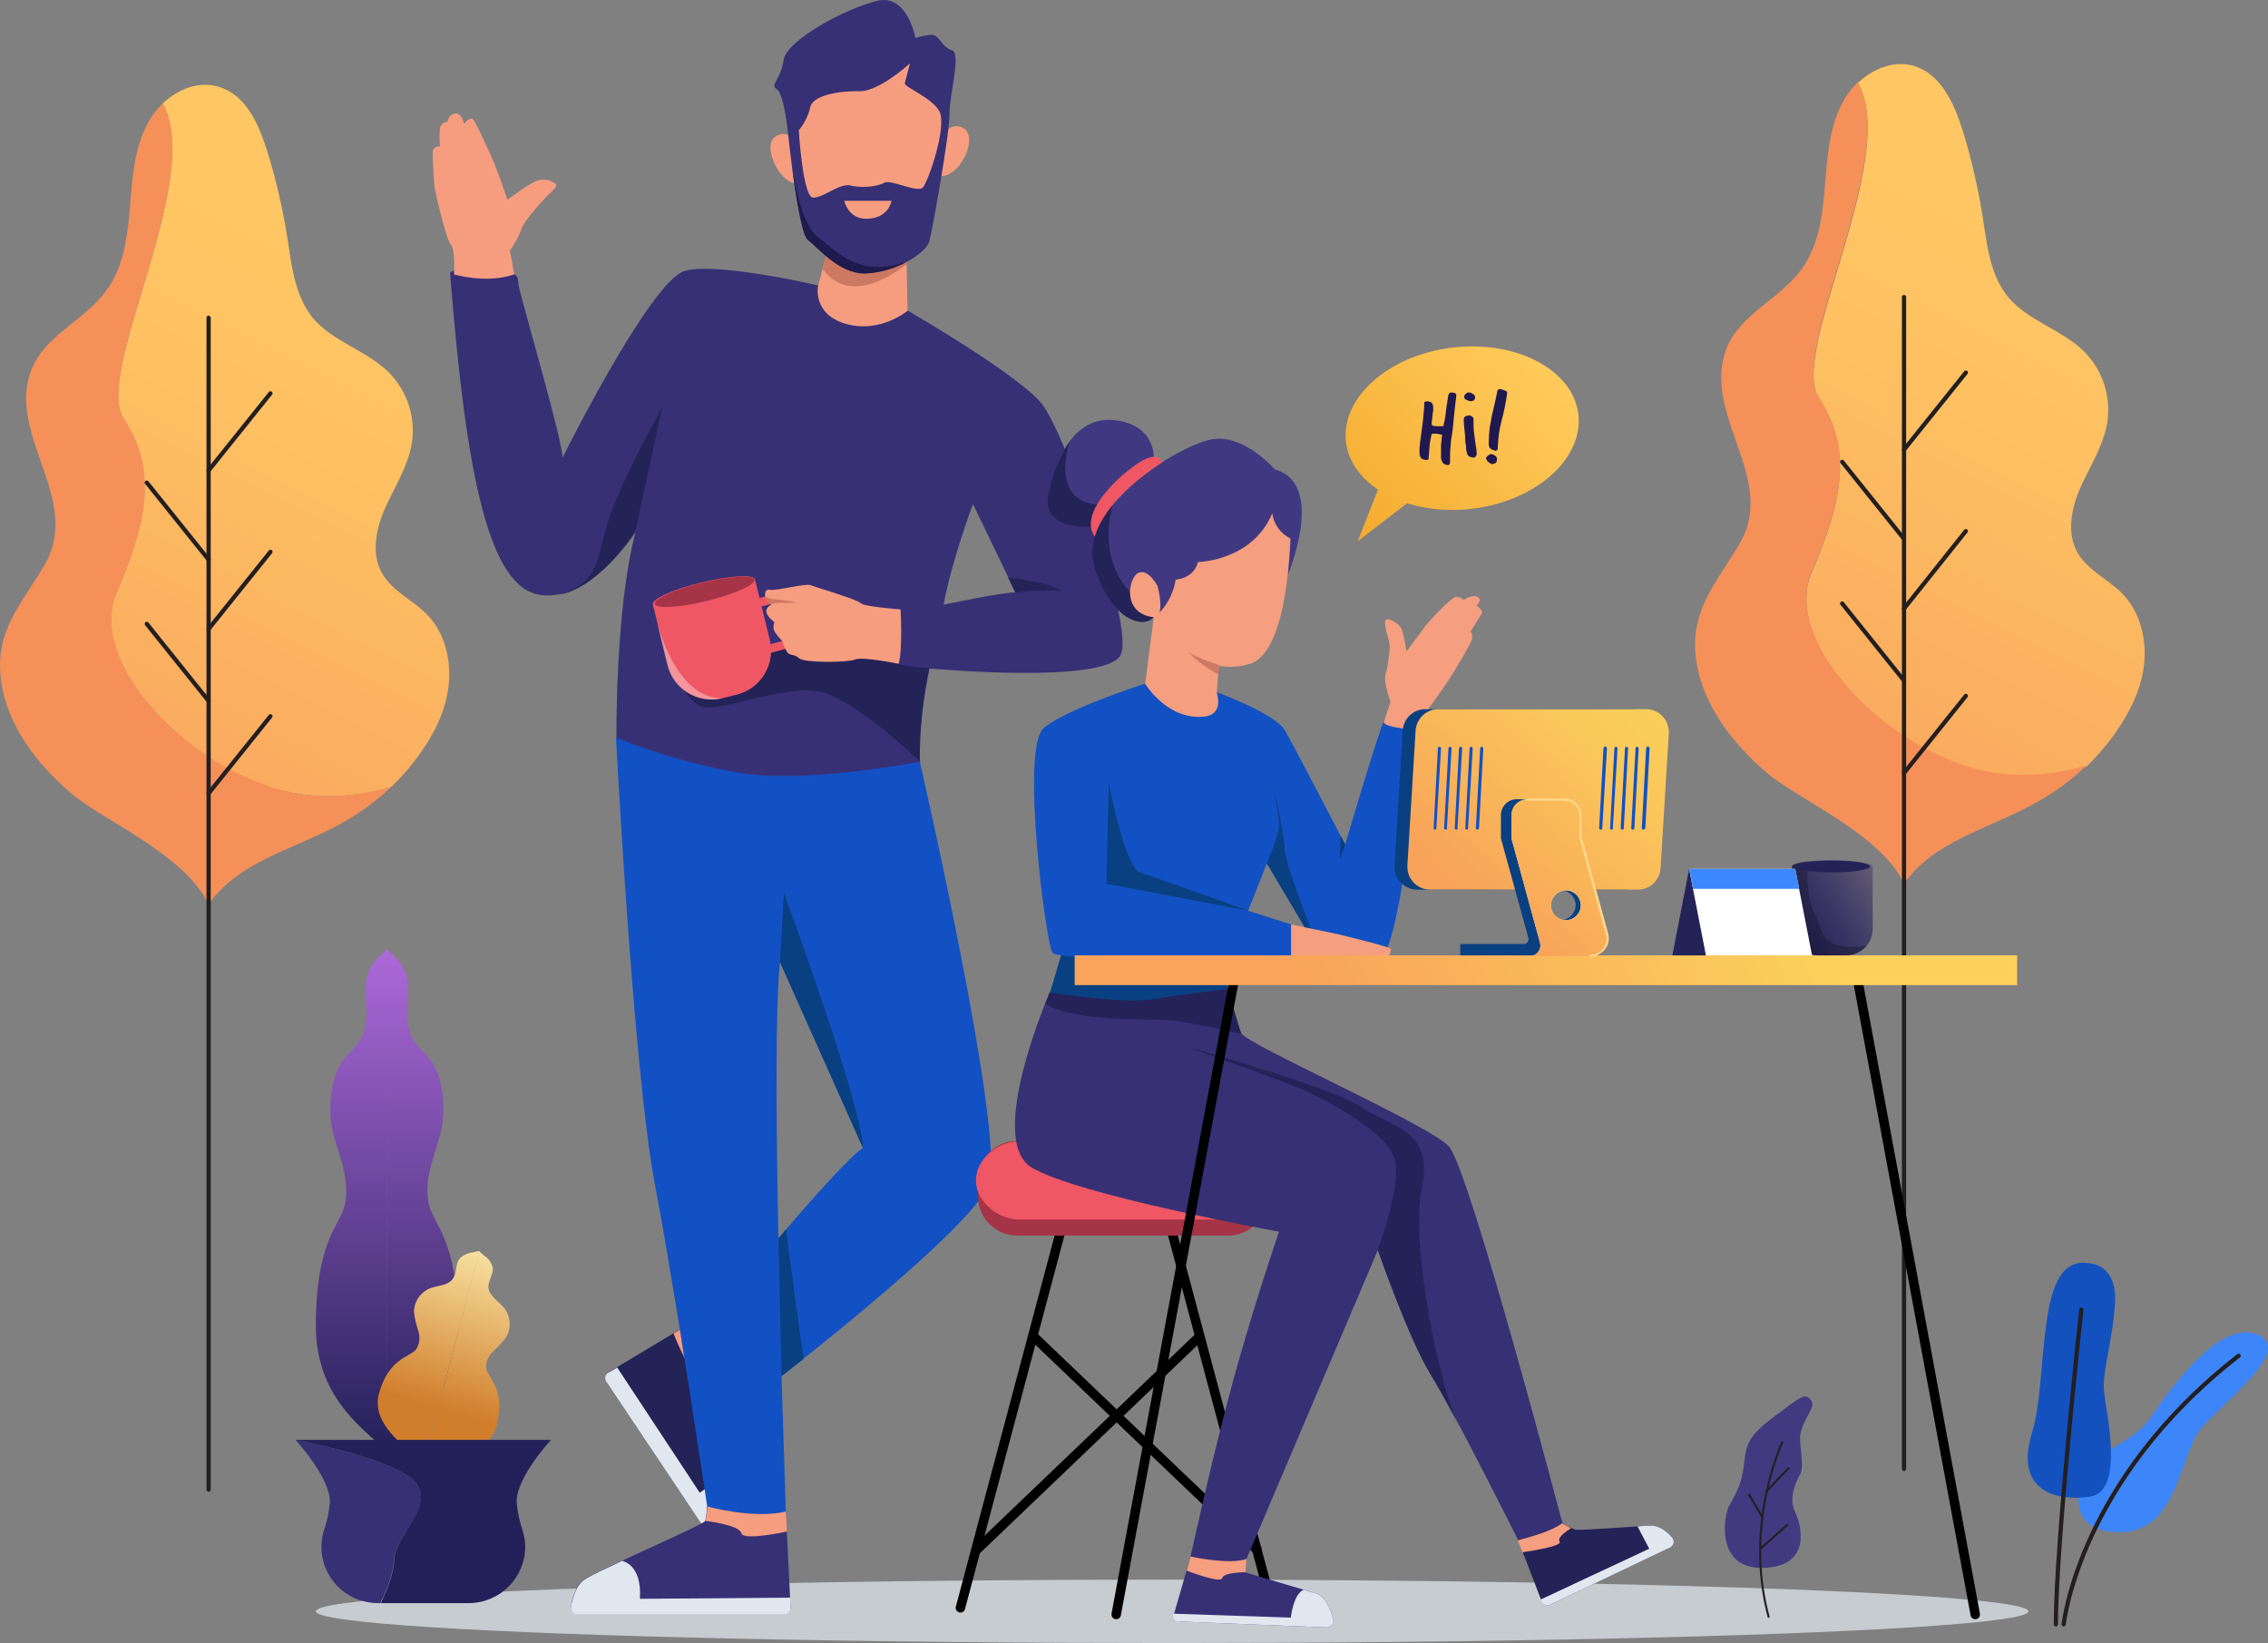 <?xml version="1.0" encoding="utf-8"?>
<!-- Generator: Adobe Illustrator 23.0.3, SVG Export Plug-In . SVG Version: 6.00 Build 0)  -->
<svg version="1.1" id="Layer_1" xmlns="http://www.w3.org/2000/svg" xmlns:xlink="http://www.w3.org/1999/xlink" x="0px" y="0px"
	 viewBox="0 0 579.5 419.8" style="enable-background:new 0 0 579.5 419.8;" xml:space="preserve">
<rect x="0" y="0" width="579.5" height="419.8" fill="#808080" stroke="none"/>
<style type="text/css">
	.st0{fill:#C7CCD1;}
	.st1{fill:url(#SVGID_1_);}
	.st2{fill:#F59059;}
	.st3{fill:none;stroke:#231F20;stroke-width:1.08;stroke-linecap:round;stroke-miterlimit:10;}
	.st4{fill:url(#SVGID_2_);}
	.st5{fill:#242358;}
	.st6{fill:#F69D80;}
	.st7{fill:#E1E7EF;}
	.st8{fill:#373075;}
	.st9{fill:#1251C3;}
	.st10{fill:#094082;}
	.st11{fill:#EE5763;}
	.st12{fill:#A53447;}
	.st13{opacity:0.36;fill:#FFFFFF;enable-background:new    ;}
	.st14{fill:#CD7860;}
	.st15{fill:#1F1A4D;}
	.st16{fill:none;stroke:#000000;stroke-width:2.42;stroke-miterlimit:10;}
	.st17{fill:none;stroke:#000000;stroke-width:2.42;stroke-linecap:round;stroke-miterlimit:10;}
	.st18{fill:#F69E80;}
	.st19{fill:#242259;}
	.st20{fill:#403981;}
	.st21{fill:#CE7961;}
	.st22{fill:url(#SVGID_3_);}
	.st23{fill:url(#SVGID_4_);}
	.st24{fill:#E3E3E3;}
	.st25{fill:url(#SVGID_5_);}
	.st26{fill:#FFD788;}
	.st27{fill:url(#SVGID_6_);}
	.st28{opacity:0.24;enable-background:new    ;}
	.st29{fill:#FFFFFF;}
	.st30{fill:#3C88FD;}
	.st31{fill:url(#SVGID_7_);}
	.st32{fill:#201851;}
	.st33{fill:url(#SVGID_8_);}
	.st34{fill:url(#SVGID_9_);}
	.st35{fill:url(#SVGID_10_);}
	.st36{fill:url(#SVGID_11_);}
	.st37{fill:#232059;}
	.st38{fill:#3D86FA;}
	.st39{fill:#1351BE;}
	.st40{fill:#423981;}
	.st41{fill:none;stroke:#231F20;stroke-width:0.52;stroke-linecap:round;stroke-miterlimit:10;}
</style>
<g>
	<g>
		<g id="Layer_1-2">
			<ellipse class="st0" cx="299.5" cy="411.7" rx="218.8" ry="8.1"/>
			<g id="TREES">
				<g id="TREE">
					<g id="tree-2">
						
							<linearGradient id="SVGID_1_" gradientUnits="userSpaceOnUse" x1="428.054" y1="323.752" x2="344.324" y2="158.941" gradientTransform="matrix(-1 0 0 1 441.695 -94)">
							<stop  offset="0" style="stop-color:#F69A5E"/>
							<stop  offset="0.29" style="stop-color:#FAAC60"/>
							<stop  offset="0.71" style="stop-color:#FEC062"/>
							<stop  offset="1" style="stop-color:#FFC763"/>
						</linearGradient>
						<path class="st1" d="M80.3,203.3c-27.4-1.7-58.9-32.6-50.6-51.7s10.2-31.8,1.8-44.7c-7.6-11.7,20.9-61.4,10-80.4
							c4-3.8,9.6-6,14.8-4.2c6.6,2.2,9.8,9.4,11.9,16.1c2.3,7.3,4,14.7,5.2,22.2c1.1,7.2,1.9,14.9,6.5,20.6
							c5.1,6.1,13.7,8.3,19.4,13.9c4.8,4.8,7,11.6,5.9,18.3c-1,5.8-4.3,10.9-6.7,16.2s-3.8,11.9-0.8,17c2.6,4.5,7.8,6.7,11.4,10.4
							c4.6,4.7,6.3,11.8,5.5,18.4s-3.9,12.6-7.9,18c-2.1,2.8-4.3,5.4-6.8,7.7C93.5,203,86.9,203.8,80.3,203.3z"/>
						<path class="st2" d="M53.3,231.1c-5.8-12.6-26.8-21.4-35-28.3c-8.6-7.3-16.4-17.2-18-28.7c-1.8-12.9,5.2-19.7,11.1-29.8
							c9.8-16.7-10-33.2-3.3-50c3.5-8.7,13.6-12.5,19.1-20.1c4.4-6,5.4-13.8,6-21.3s1.1-15.2,4.7-21.7c1-1.8,2.3-3.4,3.7-4.8
							c10.8,19-17.7,68.7-10,80.4c8.4,12.9,6.5,25.6-1.8,44.7s23.2,50,50.6,51.8c6.6,0.4,13.3-0.4,19.6-2.3c-3.9,3.8-8.4,7-13.2,9.6
							C75.2,217,60.8,220.1,53.3,231.1z"/>
					</g>
					<line class="st3" x1="53.3" y1="81.2" x2="53.3" y2="380.6"/>
					<line class="st3" x1="53.3" y1="120.2" x2="69.1" y2="100.5"/>
					<line class="st3" x1="53.3" y1="160.7" x2="69.1" y2="141"/>
					<line class="st3" x1="53.3" y1="143" x2="37.5" y2="123.3"/>
					<line class="st3" x1="53.3" y1="179.1" x2="37.5" y2="159.4"/>
					<line class="st3" x1="53.3" y1="202.7" x2="69.1" y2="183"/>
				</g>
				<g id="TREE-3">
					<g id="tree-4">
						
							<linearGradient id="SVGID_2_" gradientUnits="userSpaceOnUse" x1="-5.109" y1="318.483" x2="-88.84" y2="153.673" gradientTransform="matrix(-1 0 0 1 441.695 -94)">
							<stop  offset="0" style="stop-color:#F69A5E"/>
							<stop  offset="0.29" style="stop-color:#FAAC60"/>
							<stop  offset="0.71" style="stop-color:#FEC062"/>
							<stop  offset="1" style="stop-color:#FFC763"/>
						</linearGradient>
						<path class="st4" d="M513.5,198.1c-27.3-1.8-58.9-32.6-50.6-51.8s10.2-31.8,1.8-44.7c-7.6-11.7,20.9-61.4,10-80.4
							c4-3.8,9.6-6,14.8-4.2c6.5,2.2,9.8,9.5,11.9,16.1c2.3,7.3,4,14.8,5.2,22.3c1.1,7.2,1.9,14.9,6.5,20.5
							c5.1,6.1,13.7,8.3,19.4,13.9c4.8,4.8,7,11.6,5.9,18.3c-1,5.8-4.3,10.9-6.7,16.2s-3.8,11.9-0.8,17c2.6,4.5,7.8,6.7,11.4,10.4
							c4.6,4.7,6.3,11.8,5.5,18.4s-4,12.6-7.9,18c-2.1,2.8-4.3,5.4-6.8,7.8C526.7,197.8,520.1,198.5,513.5,198.1z"/>
						<path class="st2" d="M486.5,225.8c-5.8-12.6-26.8-21.4-35-28.3c-8.6-7.3-16.4-17.2-18.1-28.7c-1.8-12.9,5.2-19.8,11.1-29.9
							c9.8-16.7-10-33.1-3.3-50c3.5-8.7,13.6-12.5,19.1-20.1c4.4-6,5.4-13.8,6-21.3s1.1-15.2,4.7-21.7c1-1.8,2.3-3.4,3.7-4.8
							c10.8,19-17.7,68.7-10,80.4c8.4,12.9,6.5,25.6-1.8,44.7s23.2,50,50.6,51.8c6.6,0.4,13.2-0.4,19.6-2.3c-3.9,3.8-8.3,7-13.1,9.6
							C508.4,211.7,494,214.9,486.5,225.8z"/>
					</g>
					<line class="st3" x1="486.5" y1="75.9" x2="486.5" y2="375.3"/>
					<line class="st3" x1="486.5" y1="114.9" x2="502.3" y2="95.2"/>
					<line class="st3" x1="486.5" y1="155.5" x2="502.3" y2="135.7"/>
					<line class="st3" x1="486.5" y1="137.7" x2="470.7" y2="118"/>
					<line class="st3" x1="486.5" y1="173.9" x2="470.7" y2="154.2"/>
					<line class="st3" x1="486.5" y1="197.5" x2="502.3" y2="177.8"/>
				</g>
			</g>
			<g id="MAN">
				<g id="SHOES">
					<path class="st5" d="M176.5,338l-21,12.6c-0.8,0.5-1,1.5-0.6,2.3v0.1l29.3,43.8c0.5,0.8,1.6,1,2.4,0.5c0.1,0,0.1-0.1,0.2-0.2
						c1.6-1.5,4-4.2,3.9-7.3c-0.2-4.6-5.3-32.6-4.8-33.4c0.9-0.9,1.8-1.7,2.9-2.4L176.5,338z"/>
					<path class="st6" d="M178.2,350.6c-2,0.8-6.1-9.9-6.1-9.9l4.4-2.6l12.2,16c-1,0.7-2,1.5-2.9,2.4
						C185.9,356.5,180.3,349.8,178.2,350.6z"/>
					<path class="st7" d="M186.8,397.1c-0.7,0.6-1.8,0.6-2.4-0.1c-0.1-0.1-0.1-0.1-0.2-0.2L154.9,353c-0.5-0.8-0.3-1.8,0.5-2.3
						c0,0,0,0,0.1,0l2.2-1.3l21.1,32c7-5.4,10.5-1.6,10.5-1.6c0.7,4.7,1.3,8.6,1.4,10.1C190.8,392.9,188.4,395.6,186.8,397.1z"/>
					<path class="st8" d="M200.8,386.2l1.2,24.5c0,0.9-0.7,1.7-1.6,1.7h-0.1h-52.7c-0.9,0-1.7-0.7-1.7-1.7c0-0.1,0-0.2,0-0.3
						c0.3-2.2,1.3-5.7,3.9-7.2c4-2.4,30.1-13.7,30.4-14.6c0.3-1.2,0.4-2.5,0.4-3.7L200.8,386.2z"/>
					<path class="st6" d="M189.4,391.7c0.4,2.1,11.7-0.4,11.7-0.4l-0.3-5.1l-20.1-1.3c0,1.3-0.2,2.5-0.4,3.7
						C180.3,388.6,188.9,389.6,189.4,391.7z"/>
					<path class="st7" d="M145.9,410.5c-0.2,0.9,0.5,1.8,1.4,2c0.1,0,0.2,0,0.3,0h52.7c0.9,0,1.7-0.7,1.7-1.7v-0.1l-0.1-2.5
						l-38.4,0.3c0.6-8.9-4.5-9.6-4.5-9.7c-4.3,2-7.9,3.7-9.2,4.5C147.2,404.8,146.3,408.3,145.9,410.5z"/>
				</g>
				<g id="PANTS">
					<path class="st9" d="M235,194.5c0,0-21.7-1.6-29.3-1.6l-48.3-4.4c0,0,4.4,84.9,9.9,113.9s13.4,82.5,13.4,82.5
						s11.8,3.3,20.1,1.3c0,0-0.5-14.6-1.1-34.6c17.3-13.6,49.9-40.1,53-49.2C257,290,235,194.5,235,194.5z M198.9,316.4
						c-0.6-29.6-0.8-59.7,0.4-70.6l21.2,47.5C217.2,295.4,207.4,306.4,198.9,316.4z"/>
					<path class="st10" d="M199.3,245.8l1-17.7c0,0,20,54.3,20.2,65.2L199.3,245.8z"/>
					<polygon class="st10" points="198.9,316.4 199.7,351.6 205.3,347.2 200.8,314.2 					"/>
				</g>
				<g id="BODY">
					<g id="BODY-2">
						<path class="st8" d="M266.3,103.3c-5.9-7.5-34.3-23.9-34.3-23.9c-15.2-5.6-48.2-12.7-57-10.2S143.7,117,143.7,117
							c0.3-3.8-10.9-41.7-11.2-44.2s0.6-3.3-8.7-3.8s-8.8,0.8-8.8,0.8c4.1,52.1,10,80.3,23,82.2s24.4-16.1,24.4-16.1
							c-5.2,19.4-4.9,52.6-4.9,52.6c10.2,4.1,20.8,7.1,31.6,9c17.1,2.8,46-2.9,46-2.9c-1-7.8,2.4-23.8,2.4-23.8s45.5,4.2,48.9-3.6
							S272.1,110.8,266.3,103.3z M241.1,154.5c2.1-11.4,7.5-25.7,7.5-25.7l10.9,22.6C257.1,151.1,241.1,154.5,241.1,154.5z"/>
						<path class="st5" d="M259.4,151.4l-1.8-3.8c0,0,9.1,0.8,13.9,3.4C267.5,150.7,263.4,150.9,259.4,151.4z"/>
						<path class="st5" d="M162.3,135.9l6.9-31.8c0,0-10.6,18.8-13.7,28.7s-2.3,16.4-12.8,19.1C142.7,151.9,151.2,151.9,162.3,135.9
							z"/>
						<path class="st5" d="M237.4,170.7c0,0-7.6-0.5-7.8-1.2c-0.2-1.4-0.3-2.8-0.3-4.2c-2.2-1.1-4.5-1.8-6.9-2.2
							c-7.8-1-27.8,2.7-31.9,3.8s-16.5,6.6-16.5,6.6s1.1,5.6,5.4,7.1s21.5-5.9,30.4-3.8s25.2,17.7,25.2,17.7
							C235,186.5,235.8,178.6,237.4,170.7z"/>
					</g>
					<path class="st11" d="M192.7,168.1c-0.3,0-0.5-0.1-0.7-0.2c-0.3-0.2-0.5-0.5-0.5-0.9l-0.5-12.6c0-0.6,0.4-1,0.9-1.1l9.8-2.4
						c0.3-0.1,0.6,0,0.9,0.1c0.3,0.2,0.5,0.4,0.5,0.7l2.8,11.6c0.1,0.6-0.2,1.2-0.8,1.3l-12.2,3.3
						C193,168.1,192.9,168.1,192.7,168.1z M193.5,155.2l0.4,10.2l9.6-2.6l-2.3-9.5L193.5,155.2z"/>
					<path class="st6" d="M230.1,155.7c0,0,0.6,10.4-0.5,13.9c0,0-9.3-1.9-11.1-1.1s-13,0.9-14.3-0.3s-2.5-0.6-3.1-1.6
						c-0.5-0.9-0.9-1.8-1.2-2.8c0,0-2-2-2.2-3c-0.1-0.6-0.1-1.2,0.2-1.8c0,0-2-1.5-2.1-2.7s1.4-1.9,1.4-1.9c-0.8-0.3-1.3-1-1.6-1.7
						c-0.3-1.2-0.1-2.3,1.3-2s9-1.7,10.2-1.2s12.1,3.7,12.8,4.6S230.1,155.7,230.1,155.7z"/>
					<path class="st11" d="M196.7,163.5l-3.8-15.5l0,0c-0.4-1.3-6.5-0.9-13.6,0.8s-12.7,4.2-12.5,5.6l0,0l3.8,15.5
						c1.5,6.2,7.8,10,14,8.5l3.6-0.9C194.4,176,198.2,169.7,196.7,163.5L196.7,163.5z"/>
					
						<ellipse transform="matrix(0.972 -0.237 0.237 0.972 -30.672 46.875)" class="st12" cx="179.9" cy="151.2" rx="13.1" ry="2.4"/>
					<path class="st13" d="M168,159.5l2.5,10.4c1.5,6.2,7.8,10,14,8.5C175,178.4,170.1,166.5,168,159.5z"/>
					<path class="st14" d="M197.1,154.3c0.9-0.2,1.7-0.3,2.6-0.3c1,0.1,4.2,0,4.2,0c-2-0.4-4-0.7-6-0.9c-0.9,0-1.8-0.3-2.5-0.8
						C195.6,153.2,196.2,154,197.1,154.3z"/>
					<path class="st6" d="M131.4,70.1l-1.1-6.1c1.2-1.7,2.2-3.5,2.9-5.4c0.6-2.4,7.1-9.1,7.7-9.6s1.6-1.6,1.1-2
						c-1.4-1.1-3.3-1.4-4.9-0.8c-2.4,1-7.3,4.8-7.4,4.8s-2.6-7.4-3.3-9s-5-11.6-5.8-11.7c-0.9,0.1-1.6,0.6-2,1.4c0,0-0.6-3-2.4-2.7
						c-1,0.2-1.8,1.1-1.8,2.1c-1,0-1.8,0.7-2,1.7c-0.1,1.5-0.1,3.1,0,4.6c-0.9-0.1-1.7,0.5-1.8,1.3c0,0.1,0,0.2,0,0.3
						c-0.1,1.8,0.3,7.6,0.4,8.6s3,13.7,4.2,14.9s0.8,7.6,0.8,7.6S124.2,72.6,131.4,70.1z"/>
				</g>
				<g id="HEAD">
					<path class="st6" d="M240.4,23.2c0,0,2.4,30.2-7.3,36.3s-26.6,0-29-13.3s-2.4-25.4,0-27.8S239.2,7.5,240.4,23.2z"/>
					<path class="st6" d="M240.4,35.3c0,0,2.4-4.8,6-2.4s-1.3,13.1-6.7,12S240.4,35.3,240.4,35.3z"/>
					<path class="st6" d="M204.1,37.3c0,0-2.4-4.8-6-2.4s1.3,13.1,6.7,12S204.1,37.3,204.1,37.3z"/>
					<path class="st6" d="M231.5,60l0.4,19.4c0,0-6.9,5.8-15.6,3.4s-7.3-9.6-7.3-9.6l2.8-10.7L231.5,60z"/>
					<path class="st14" d="M211.8,62.5l-1.6,6.2c2.4,3.4,8.6,8.6,21.5-1.2l0,0l-0.2-7.5L211.8,62.5z"/>
					<path class="st8" d="M243.2,12.8c-2.5-0.6-3.2-4-5.2-3.9c-1.4,0.1-2.8,0.4-4.1,0.8c0,0-2-11.3-9.7-9.5s-23.2,9.9-24,15.2
						s-3.6,6.2-1.7,7.4s2.9,11.7,2.9,11.7s2.6,24.9,5,26.7s7.8,8.6,14.6,8.6s15.6-4.7,16.5-8.3s5.2-27.8,5.1-32.3
						S245.7,13.4,243.2,12.8z M235.8,47.9c-1.4,1.5-8.3-2.2-9.9-1.2s-5.9,1.4-8.6,0.7s-6.8,3.1-9.5,3.1s-3.7-17.2-3.7-17.2
						c1.4-1.7,2.4-3.7,2.9-5.8c0.6-3.3,7.8-4.3,12.7-4.2s12.8-7.1,12.8-7.1s-1,3.9-1.3,5s6.7,3.5,8.8,7.2S237.2,46.4,235.8,47.9
						L235.8,47.9z"/>
					<path class="st15" d="M209,60.6c-3.9-3-6-13.2-6.9-19.8c1,7.5,2.7,19.3,4.3,20.5c2.5,1.8,7.8,8.6,14.6,8.6
						c3.8-0.2,7.4-1.2,10.7-3C219.5,70.8,214.9,65.1,209,60.6z"/>
					<path class="st6" d="M215.7,51.3h12.1c0,0-0.7,4.6-6.5,4.6C216.7,55.9,215.7,51.3,215.7,51.3z"/>
				</g>
			</g>
			<g id="CHAIR">
				<line class="st16" x1="263.9" y1="341.3" x2="321.6" y2="396.4"/>
				<line class="st16" x1="306.7" y1="341.3" x2="249.1" y2="396.4"/>
				<line class="st17" x1="245.4" y1="410.8" x2="272.6" y2="308.6"/>
				<line class="st17" x1="325.1" y1="410.8" x2="297.8" y2="308.6"/>
				<path class="st12" d="M259.9,291.5h53.9c5.5,0,10,4.5,10,10v4.2c0,5.5-4.5,10-10,10h-53.9c-5.5,0-10-4.5-10-10v-4.2
					C249.9,295.9,254.4,291.5,259.9,291.5z"/>
				<path class="st11" d="M260.7,311.6h49c4.2,0,8.1-2.2,10.2-5.8c1.5-2.6,1.5-5.8,0-8.4c-2.1-3.6-6-5.8-10.2-5.8h-49
					c-4.2,0-8.1,2.2-10.2,5.8c-1.5,2.6-1.5,5.8,0,8.4C252.7,309.4,256.5,311.6,260.7,311.6z"/>
			</g>
			<g id="LADY">
				<g id="SHOES-2">
					<path class="st8" d="M304.2,397.7l-4.2,14.6c-0.2,0.8,0.3,1.7,1.1,1.9c0.1,0,0.2,0,0.3,0.1l37.5,1.5c0.9,0,1.7-0.7,1.8-1.7
						c0-0.2,0-0.4-0.1-0.5c-0.6-2.4-2-5.8-4.4-6.5l-18.2-5.4l0.3-3.4L304.2,397.7z"/>
					<path class="st18" d="M318.2,401.7c0,0-5.6,0-5.9,1.5s-9.1-1.9-9.1-1.9l1-3.6l14.3,0.6L318.2,401.7z"/>
					<path class="st7" d="M301.4,414.3l37.5,1.5c0.9,0,1.8-0.7,1.8-1.6c0-0.2,0-0.4-0.1-0.6c-0.6-2.4-2-5.8-4.4-6.5l-3.1-0.9l0,0
						c-2.6,1-3.3,7.1-3.3,7.1l-30-1c-0.3,0.8,0.2,1.7,1,2C301.1,414.3,301.3,414.3,301.4,414.3z"/>
					<path class="st5" d="M387.9,393.5l6,15.6c0.3,0.8,1.3,1.3,2.1,0.9h0.1l30.6-14.6c0.8-0.4,1.2-1.3,0.8-2.2
						c-0.1-0.1-0.1-0.2-0.2-0.3c-1.2-1.4-3.2-3.2-5.7-3.1c-4.2,0.2-17.7,1.3-19.1,1c-1.2-0.4-2.4-1-3.4-1.8L387.9,393.5z"/>
					<path class="st18" d="M401.4,390.5c0,0-3.7,2.1-2.9,3.4s-9.5,2.7-9.5,2.7l-1.2-3l11.3-4.4C399.1,389.1,400.9,390.2,401.4,390.5
						z"/>
					<path class="st7" d="M396.1,410l30.6-14.6c0.8-0.4,1.2-1.3,0.8-2.2c-0.1-0.1-0.1-0.2-0.2-0.3c-1.2-1.4-3.2-3.2-5.7-3.1
						c-0.8,0-1.9,0.1-3.2,0.2l0,0l3,5.7l-27.8,13l0.2,0.4C394.2,410,395.2,410.4,396.1,410C396,410,396.1,410,396.1,410z"/>
				</g>
				<g id="PANTS-2">
					<path class="st8" d="M268.2,253.6c0,0-16.4,37.6-4.6,44.7s63.2,16.4,63.2,16.4s-6.3,18.3-11.7,38s-10.9,45-10.9,45
						s10,2.2,14.3,0.6l33.6-79c0,0,7.9,22.8,13.6,32s22.2,42.2,22.2,42.2s8.6-2,11.3-4.4c0,0-23.8-90.6-29-96.2s-51.8-26.1-53-28.9
						s-3.4-11.4-3.4-11.4L268.2,253.6z"/>
					<path class="st19" d="M317.1,264.1c0,0-13-2.9-17.8-3.4s-25.6,0.5-32.2-4.3l1.1-2.8l45.5-0.9L317.1,264.1z"/>
					<path class="st19" d="M363.3,303.4c3.2-14.8-8.1-15.5-15.4-20.5s-44.7-15.5-44.7-15.5s21.5,7.7,28.2,10.4s22.5,11.1,24.8,17.9
						s-4.2,23.6-4.2,23.6s7.9,22.8,13.6,32c1.6,2.6,4.2,7.2,6.9,12.4l0,0C368.1,355.2,360.2,318.2,363.3,303.4z"/>
				</g>
				<g id="BODY-3">
					<path class="st10" d="M271.2,243.8l-2.9,9.8c0,0,18.9,3,26.4,1.7c7.5-1.3,19.1-2.6,19.1-2.6l-1.2-8.3L271.2,243.8z"/>
					<path class="st9" d="M311,176.9c0,0,14.8,5.4,17.3,9.7s15.4,29.2,15.4,29.2s9.1-30.9,9.9-31.4s9.6,1.5,9.7,2
						s-5.4,55.2-10.1,57.5s-15.7,0-15.7,0l-13.8-23.3l-4.8,12.1l11,3.5v8.1c0,0-59.3,1.8-61-0.9s-8.2-52.4-2.2-57.4
						s26.1-11.4,26.1-11.4L311,176.9z"/>
					<path class="st10" d="M283.3,200l-0.6,25.8l36.3,6.9c0,0-23.8-8.5-27.7-9.8S283.3,200,283.3,200z"/>
					<path class="st10" d="M323.7,220.6c0,0,2.9-7,3.1-9.1s-1.5-11.1-1.5-11.1s2.8,12.7,3,16.9s9.2,26.5,9.2,26.5L323.7,220.6z"/>
					<polygon class="st10" points="343.7,215.7 342.4,219.7 342.5,213.5 					"/>
					<path class="st18" d="M329.9,236.2l12,2.5c0.7,0.2,13.5,3.2,13.5,3.8s-0.5,2-0.9,2s-24.6-0.2-24.6-0.2V236.2z"/>
					<path class="st18" d="M353.6,184.5l1.7-5.2c0,0-1.8-4.8-1.3-6.8c0.7-2.6,1-5.2,1.1-7.8c-0.1-1-1.8-5.6-1-6.3s3.6,1,4.1,2.5
						s1.2,5.5,1.2,5.5s4.1-5.4,4.6-6.2s6.9-7.8,8.1-7.7c0.7,0,1.4,0.3,1.9,0.8c0,0,2.1-1.5,3.5-0.8s-0.2,2.2-0.2,2.2
						s1.8,1.3,1.3,2.1s-2.9,4.6-2.9,4.6s0.7,0.5,0.4,1.9s-4.3,7.7-4.7,8.5s-5,7.5-6.1,8.8s-2.2,6-2.2,6S353.5,186,353.6,184.5z"/>
				</g>
				<g id="HEAD-2">
					<path class="st20" d="M285.3,107.4c-9.8-1.4-15,7.9-17.4,18.1s10.9,9,10.9,9l16-17.8C294.8,116.7,295.1,108.8,285.3,107.4z"/>
					<path class="st20" d="M309.9,112.2c-8.1,1.2-35.1,17.5-30.3,32.6s13.6,15.6,15.2,12.7s11.2-29.8,16.5-32.6s14.5-4.9,14.5-4.9
						S318.1,111,309.9,112.2z"/>
					<path class="st5" d="M278.8,134.6l5.1-5.7c-16.2,1.5-11-14.9-10.6-16c-2.6,3.8-4.4,8.2-5.3,12.7
						C265.4,135.8,278.8,134.6,278.8,134.6z"/>
					<path class="st5" d="M284.4,128.8c-4.1,5-6.5,10.6-4.8,16c4.8,15.1,13.6,15.6,15.2,12.7c0.1-0.3,0.4-0.7,0.6-1.3
						C278.2,147.3,284.3,129.2,284.4,128.8z"/>
					<path class="st11" d="M297,118.1L297,118.1c0,0-0.8-3.1-5.8,0s-15.8,12.9-11.5,19C281.9,129.8,289.7,122.8,297,118.1z"/>
					<path class="st18" d="M329.8,130.5c-13.5-9.1-20.9-2.1-25,7.8l-9.1,11.3c0,0-2.4-4.5-4.9-3.2s-4.2,10.4,4,11.3l-2.2,17
						c0,0,5.6,9.3,15,8.4c5.3-0.5,3.3-6.1,3.3-6.1l0.5-6.9c2.7,0.5,5.4,0.3,8-0.5C330.6,166,329.8,130.5,329.8,130.5z"/>
					<path class="st21" d="M311.5,169.9c0,0-5.7-1.7-8-3.4c2.3,2.3,4.9,4.3,7.8,5.8L311.5,169.9z"/>
					<path class="st20" d="M295.7,149.5c0,0,1.4,4.9,0.5,7.1c2.2-2.3,3.7-5.3,4.2-8.5c0,0,4.6-0.2,5.7-4.5c0,0,13.9-0.2,19-12.5
						c0.3,2.8,2.1,5.3,4.7,6.5c0,0-0.4,6.5-0.7,9.1c0,0,9.7-22.8-3.1-26.7C325.9,120,294.5,117.2,295.7,149.5z"/>
				</g>
			</g>
			<g id="TABLE">
				<line class="st17" x1="474.9" y1="251.7" x2="504.7" y2="412.5"/>
				<line class="st17" x1="315.1" y1="251.7" x2="285.2" y2="412.5"/>
				
					<linearGradient id="SVGID_3_" gradientUnits="userSpaceOnUse" x1="460.72" y1="309.99" x2="343.86" y2="366.71" gradientTransform="matrix(1 0 0 1 0 -94)">
					<stop  offset="5.000000e-02" style="stop-color:#FBD15B"/>
					<stop  offset="1" style="stop-color:#F9A45A"/>
				</linearGradient>
				<rect x="274.6" y="244.1" class="st22" width="240.8" height="7.6"/>
			</g>
			<g id="PC">
				<path class="st10" d="M415.2,227.3h-53.1c-3.2,0-5.8-2.6-5.8-5.8c0-0.1,0-0.2,0-0.3l2.1-34.5c0.2-3.1,2.7-5.5,5.8-5.5h53.1
					c3.2,0,5.8,2.6,5.8,5.8c0,0.1,0,0.2,0,0.3l-2.1,34.5C420.7,224.9,418.2,227.3,415.2,227.3z"/>
				
					<linearGradient id="SVGID_4_" gradientUnits="userSpaceOnUse" x1="423.262" y1="264.956" x2="373.142" y2="320.066" gradientTransform="matrix(1 0 0 1 0 -94)">
					<stop  offset="5.000000e-02" style="stop-color:#FAD05A"/>
					<stop  offset="0.33" style="stop-color:#FAC85A"/>
					<stop  offset="0.77" style="stop-color:#F9B159"/>
					<stop  offset="1" style="stop-color:#F8A359"/>
				</linearGradient>
				<path class="st23" d="M418.5,227.3h-53.1c-3.2,0-5.8-2.6-5.8-5.8c0-0.1,0-0.2,0-0.3l2.1-34.5c0.2-3.1,2.7-5.5,5.8-5.5h53.1
					c3.2,0,5.8,2.6,5.8,5.8c0,0.1,0,0.2,0,0.3l-2.1,34.5C424.1,224.9,421.6,227.3,418.5,227.3z"/>
				<path class="st10" d="M406.8,238.9l-6.7-24.7h1.1v-5.9c0-2.3-1.8-4.1-4.1-4.1h-9.5c-2.3,0-4.1,1.8-4.1,4.1l0,0v5.9l7,25.4
					c0.2,0.7-0.2,1.4-0.9,1.6c-0.1,0-0.2,0-0.3,0h-16.2v2.9h29.7c2.3,0,4.2-1.9,4.2-4.2C406.9,239.7,406.9,239.3,406.8,238.9z
					 M398.8,235.1c-2.1,0-3.8-1.7-3.8-3.8s1.7-3.8,3.8-3.8s3.8,1.7,3.8,3.8l0,0C402.5,233.4,400.8,235.1,398.8,235.1L398.8,235.1
					L398.8,235.1z"/>
				<path class="st24" d="M399.8,204.3h-9.5c-2.3,0-4.1,1.8-4.1,4.1v5.9h17.7v-5.9C403.9,206.1,402,204.3,399.8,204.3L399.8,204.3z"
					/>
				<path class="st24" d="M410.6,238.7l-6.7-24.5h-17.7l1,3.7l0,0l6.3,23c0.4,1.4-0.5,2.9-1.9,3.3c-0.2,0-0.3,0.1-0.5,0.1h15.3
					c2.4,0,4.4-2,4.4-4.4C410.8,239.5,410.7,239.1,410.6,238.7z M400.1,235.1c-2.1,0-3.8-1.7-3.8-3.8s1.7-3.8,3.8-3.8
					s3.8,1.7,3.8,3.8l0,0C403.9,233.4,402.2,235.1,400.1,235.1z"/>
				
					<linearGradient id="SVGID_5_" gradientUnits="userSpaceOnUse" x1="436.168" y1="276.695" x2="386.048" y2="331.805" gradientTransform="matrix(1 0 0 1 0 -94)">
					<stop  offset="5.000000e-02" style="stop-color:#FAD05A"/>
					<stop  offset="0.33" style="stop-color:#FAC85A"/>
					<stop  offset="0.77" style="stop-color:#F9B159"/>
					<stop  offset="1" style="stop-color:#F8A359"/>
				</linearGradient>
				<path class="st25" d="M410.6,238.7l-6.7-24.5l0,0v-5.9c0-2.3-1.8-4.1-4.1-4.1h-9.5c-2.3,0-4.1,1.8-4.1,4.1v5.9l1,3.7l0,0l6.3,23
					c0.4,1.4-0.5,2.9-1.9,3.3c-0.2,0-0.3,0.1-0.5,0.1h15.3c2.4,0,4.4-2,4.4-4.4C410.8,239.5,410.7,239.1,410.6,238.7z M400.1,235.1
					c-2.1,0-3.8-1.7-3.8-3.8s1.7-3.8,3.8-3.8s3.8,1.7,3.8,3.8l0,0C403.9,233.4,402.2,235.1,400.1,235.1z"/>
				<path class="st26" d="M410.6,239c-0.1,0-0.2-0.1-0.3-0.2l-6.6-24.3c-0.1,0-0.1-0.1-0.1-0.2v-5.9c0-2.1-1.7-3.8-3.9-3.8h-9.5
					c-0.1,0-0.3-0.1-0.3-0.3c0-0.1,0.1-0.3,0.3-0.3h9.5c2.4,0,4.4,1.9,4.4,4.3v5.7v0.1l6.7,24.4C410.9,238.7,410.8,238.9,410.6,239
					C410.7,238.9,410.7,238.9,410.6,239L410.6,239z"/>
				<path class="st26" d="M406.4,244.5c-0.1,0-0.3-0.1-0.3-0.3s0.1-0.3,0.3-0.3c2.3,0,4.1-1.8,4.1-4.1c0-0.4,0-0.7-0.1-1.1
					l-6.7-24.5c0-0.1,0-0.3,0.2-0.3l0,0c0.1,0,0.3,0,0.3,0.2l0,0l6.7,24.4c0.7,2.5-0.8,5-3.3,5.7
					C407.2,244.4,406.8,244.5,406.4,244.5L406.4,244.5z"/>
				<path class="st9" d="M409,212L409,212c-0.2,0-0.4-0.2-0.4-0.4l1.1-20.4c0-0.2,0.2-0.4,0.4-0.5c0.2,0,0.4,0.2,0.5,0.4v0.1
					l-1.2,20.4C409.4,211.8,409.3,212,409,212z"/>
				<path class="st9" d="M411.8,212L411.8,212c-0.2,0-0.4-0.2-0.4-0.4l0,0l1.1-20.4c0-0.2,0.2-0.4,0.4-0.4l0,0
					c0.2,0,0.4,0.2,0.4,0.4l-1.2,20.4C412.2,211.8,412,212,411.8,212z"/>
				<path class="st9" d="M414.5,212L414.5,212c-0.2,0-0.4-0.2-0.4-0.4l1.1-20.4c0-0.2,0.2-0.4,0.4-0.4l0,0c0.2,0,0.4,0.2,0.4,0.4
					l-1.1,20.4C414.9,211.8,414.7,212,414.5,212z"/>
				<path class="st9" d="M417.2,212L417.2,212c-0.2,0-0.4-0.2-0.4-0.4l1.1-20.4c0-0.2,0.2-0.4,0.4-0.4l0,0c0.2,0,0.4,0.2,0.4,0.4
					l0,0l-1.1,20.4C417.6,211.8,417.4,212,417.2,212z"/>
				<path class="st9" d="M419.9,212L419.9,212c-0.2,0-0.4-0.2-0.4-0.4l0,0l1.1-20.4c0-0.2,0.2-0.4,0.4-0.5c0.2,0,0.4,0.2,0.5,0.4
					v0.1l-1.1,20.4C420.3,211.8,420.1,212,419.9,212z"/>
				<path class="st9" d="M366.7,212L366.7,212c-0.2,0-0.4-0.2-0.4-0.4l1.1-20.4c0-0.2,0.2-0.4,0.4-0.4l0,0c0.2,0,0.4,0.2,0.4,0.4
					l0,0l-1.2,20.4C367,211.8,366.9,212,366.7,212z"/>
				<path class="st9" d="M369.4,212L369.4,212c-0.2,0-0.4-0.2-0.4-0.4l1.1-20.4c0-0.2,0.2-0.4,0.4-0.4l0,0c0.2,0,0.4,0.2,0.4,0.4
					l0,0l-1.2,20.4C369.8,211.8,369.6,212,369.4,212z"/>
				<path class="st9" d="M372.1,212L372.1,212c-0.2,0-0.4-0.2-0.4-0.4l0,0l1.1-20.4c0-0.2,0.2-0.4,0.4-0.4l0,0
					c0.2,0,0.4,0.2,0.4,0.4l0,0l-1.2,20.4C372.5,211.8,372.3,212,372.1,212z"/>
				<path class="st9" d="M374.8,212L374.8,212c-0.2,0-0.4-0.2-0.4-0.4l1.1-20.4c0-0.2,0.2-0.4,0.4-0.4l0,0c0.2,0,0.4,0.2,0.4,0.4
					l-1.2,20.4C375.2,211.8,375,212,374.8,212z"/>
				<path class="st9" d="M377.5,212L377.5,212c-0.2,0-0.4-0.2-0.4-0.4l1.1-20.4c0-0.2,0.2-0.4,0.4-0.4l0,0c0.2,0,0.4,0.2,0.4,0.4
					l0,0l-1.1,20.4C377.9,211.8,377.7,211.9,377.5,212z"/>
			</g>
			<g id="MUG">
				
					<linearGradient id="SVGID_6_" gradientUnits="userSpaceOnUse" x1="453.351" y1="334.487" x2="483.341" y2="315.577" gradientTransform="matrix(1 0 0 1 0 -94)">
					<stop  offset="0" style="stop-color:#232059"/>
					<stop  offset="0.2" style="stop-color:#28255B"/>
					<stop  offset="0.44" style="stop-color:#373362"/>
					<stop  offset="0.71" style="stop-color:#504A6D"/>
					<stop  offset="0.88" style="stop-color:#635B75"/>
				</linearGradient>
				<path class="st27" d="M468.2,219.8c-5.7,0-10.3,0.7-10.3,1.6v15.9c0,3.8,3,6.8,6.8,6.8h7c3.8,0,6.8-3,6.8-6.8v-15.9
					C478.5,220.5,473.9,219.8,468.2,219.8z"/>
				<path class="st28" d="M457.8,221.4v15.9c0,3.8,3,6.8,6.8,6.8h7c2,0,4-0.9,5.3-2.5c-12.5,1.8-11.1-4.5-13.4-8.6
					c-1.8-3.1-1.8-10-1.7-13C459.4,220.4,457.8,220.8,457.8,221.4z"/>
				<ellipse class="st5" cx="468.2" cy="221.4" rx="9.6" ry="1.5"/>
			</g>
			<g id="CALENDAR">
				<polygon class="st5" points="435.9,244.1 427.3,244.1 431.6,222 				"/>
				<polygon class="st29" points="431.6,222 458.7,222 463,244.1 435.9,244.1 				"/>
				<polygon class="st30" points="431.6,222 458.7,222 459.7,227.1 432.6,227.1 				"/>
			</g>
			
				<linearGradient id="SVGID_7_" gradientUnits="userSpaceOnUse" x1="344.058" y1="230.881" x2="391.328" y2="186.881" gradientTransform="matrix(1 0 0 1 0 -94)">
				<stop  offset="0" style="stop-color:#F4AA2E"/>
				<stop  offset="1" style="stop-color:#FFCA5A"/>
			</linearGradient>
			<path class="st31" d="M371.2,88.8c-16.4,1.9-28.6,12.8-27.3,24.1c0.6,4.9,3.6,9.1,8.2,12.2l-5.2,13.2l12.6-9.7
				c5.4,1.6,11,2.1,16.5,1.4c16.4-1.9,28.6-12.8,27.3-24.1S387.6,86.9,371.2,88.8z"/>
			<path class="st32" d="M368.5,111.1c-0.1,0-0.3,0-0.4-0.1l-0.5-0.1l-0.6-0.1c-0.1,0-0.2,0-0.4,0c-0.3,0-0.5,0-0.8,0.1
				c-0.2,0.9-0.4,1.8-0.5,2.7c-0.1,1.1-0.2,2.3-0.3,3.8c-0.2,0.1-0.5,0.1-0.7,0.1s-0.3,0-0.5-0.1c-0.2,0-0.3-0.1-0.5-0.2
				c-0.2-0.1-0.3-0.3-0.4-0.5c-0.1-0.3-0.2-0.5-0.2-0.8c0-0.2,0-0.4,0-0.6c0-0.2,0-0.4,0-0.5c0-0.4,0-0.7,0.1-1.1
				c0-0.5,0.1-1.1,0.2-1.8s0.2-1.4,0.3-2.2s0.2-1.6,0.3-2.4s0.1-1.5,0.2-2.2s0.1-1.3,0.1-1.8V103c0-0.2,0.1-0.4,0.3-0.4
				c0.1,0,0.3,0,0.5-0.1l0.8,0.2c0.2,0.1,0.3,0.2,0.4,0.3c0.1,0.2,0.2,0.3,0.2,0.5c0.1,0.2,0.1,0.4,0.1,0.6c0,0.2,0,0.4,0,0.6
				c0,0.2,0,0.4-0.1,0.7c0,0.3-0.1,0.6-0.1,0.9s-0.1,0.7-0.1,1s-0.1,0.6-0.1,0.9c0,0.3,0.1,0.5,0.4,0.6c0.4,0.1,0.8,0.1,1.1,0.1h0.3
				c0.2,0,0.4,0,0.6,0c0.1,0,0.2,0,0.4,0h0.2c0.2-1,0.5-2.1,0.6-3.4s0.4-2.6,0.6-4.2c0.1-0.6,0.3-0.9,0.6-1h0.2c0.3,0,0.6,0,0.9,0.1
				c0.2,0.1,0.4,0.3,0.4,0.5c0,0.4-0.1,1.1-0.2,1.9s-0.2,1.7-0.3,2.6s-0.2,2-0.3,3.1s-0.2,2.1-0.4,3.1s-0.2,1.9-0.3,2.8
				s-0.1,1.6-0.1,2.1c0,0.3,0,0.6,0,0.9s0,0.5,0,0.8c0,0.1-0.1,0.3-0.1,0.4c-0.1,0.1-0.2,0.2-0.3,0.2c-0.6,0.1-1.2-0.2-1.5-0.6
				c-0.3-0.6-0.5-1.2-0.4-1.8c0-0.1,0-0.3,0-0.4s0-0.4,0-0.6s0-0.4,0-0.6s0-0.3,0-0.4s0-0.4,0-0.7s0.1-0.6,0.1-1s0.1-0.7,0.1-1
				S368.5,111.3,368.5,111.1L368.5,111.1z"/>
			<path class="st32" d="M377.3,116c0,0.2,0,0.3-0.1,0.4c-0.1,0.2-0.3,0.4-0.4,0.5c-0.3,0-0.6,0-0.9-0.1c-0.6-0.1-1-0.5-1.1-1.1
				c-0.1-0.4-0.2-0.8-0.2-1.3c0-0.3,0-0.6-0.1-0.9c-0.1-0.3-0.1-0.6-0.1-0.9c0-0.9-0.1-1.8-0.2-2.7s-0.2-1.8-0.2-2.7
				c0-0.4,0.2-0.7,0.5-0.9l0.5-0.1l0.5-0.1c0.2,0.1,0.4,0.2,0.6,0.3l0.4,0.4c0,0.2,0,0.4,0,0.6c0,0.2,0,0.4,0,0.6
				c0,0.7,0,1.4,0.1,2.3s0.2,1.6,0.3,2.3s0.2,1.4,0.3,2S377.3,115.6,377.3,116L377.3,116z M374.8,100.4c0.1-0.1,0.3-0.2,0.5-0.1
				c0.2,0,0.4,0,0.6,0.1s0.4,0.2,0.5,0.3c0.2,0.1,0.3,0.2,0.4,0.4c0.1,0.1,0.1,0.3,0.1,0.5c0,0.3-0.1,0.5-0.3,0.7
				c-0.2,0.1-0.5,0.2-0.7,0.2s-0.4,0-0.6-0.1s-0.4-0.1-0.6-0.2c-0.1-0.1-0.3-0.2-0.4-0.3s-0.1-0.2-0.2-0.3c0-0.2,0-0.4,0.1-0.6
				C374.4,100.7,374.6,100.5,374.8,100.4z"/>
			<path class="st32" d="M379.7,117.1c0-0.2,0.2-0.5,0.5-0.7c0.2-0.1,0.3-0.2,0.5-0.3c0.1-0.1,0.2-0.1,0.4-0.1
				c0.3,0.1,0.6,0.2,0.9,0.4s0.5,0.5,0.5,0.9v0.1v0.1c0,0.2-0.1,0.5-0.2,0.6c-0.1,0.2-0.2,0.3-0.4,0.3c-0.1,0-0.2,0.1-0.3,0.1
				c-0.1,0.1-0.2,0.1-0.3,0.1C380.6,118.4,379.9,117.9,379.7,117.1z M381.9,115.1c-0.9-0.2-1.4-0.6-1.5-1.4c0-0.2,0-0.4,0-0.6v-0.5
				c0-1,0.1-2,0.2-2.9c0.1-1.1,0.4-2.2,0.6-3.5c0.4-1.9,0.8-3.3,1-4.4s0.4-1.7,0.4-1.9s0.1-0.3,0.3-0.4c0.2-0.1,0.3-0.1,0.5-0.1
				c0.1,0,0.2,0,0.3,0.1l0.9,0.3c0.3,0.1,0.5,0.3,0.5,0.6c-0.3,2.4-0.8,4.7-1.4,7c-0.6,2.2-0.9,4.5-1,6.8v0.4c0,0.2-0.1,0.3-0.2,0.4
				c-0.1,0.1-0.3,0.2-0.5,0.2L381.9,115.1z"/>
			<g id="PLANTS">
				<g id="plant">
					
						<linearGradient id="SVGID_8_" gradientUnits="userSpaceOnUse" x1="89.788" y1="465.094" x2="89.788" y2="336.494" gradientTransform="matrix(1 0 0 1 0 -94)">
						<stop  offset="0" style="stop-color:#232059"/>
						<stop  offset="1" style="stop-color:#AD69DA"/>
					</linearGradient>
					<path class="st33" d="M93.7,249.9c-0.8,3.8,0.4,8.2-0.3,12.1c-0.8,4.8-3.9,6.2-6,9.3c-2.5,3.6-3.6,10.4-2.7,16.1
						c0.6,3.6,1.8,6.5,2.7,9.8s1.5,7.3,0.7,10.7c-1.2,5.1-7.4,9.1-7.4,30.8c0,19.8,14.2,27.5,18.2,32.4V242.5l-1.8,1.8
						C95.4,245.7,94.2,247.7,93.7,249.9z"/>
					
						<linearGradient id="SVGID_9_" gradientUnits="userSpaceOnUse" x1="107.888" y1="464.994" x2="107.888" y2="336.394" gradientTransform="matrix(1 0 0 1 0 -94)">
						<stop  offset="0" style="stop-color:#232059"/>
						<stop  offset="1" style="stop-color:#AD69DA"/>
					</linearGradient>
					<path class="st34" d="M110.3,297.2c0.9-3.3,2.1-6.3,2.7-9.8c0.9-5.8-0.2-12.5-2.7-16.1c-2.1-3-5.1-4.4-6-9.3
						c-0.7-3.9,0.5-8.3-0.3-12.1c-0.5-2.2-1.7-4.2-3.4-5.7l-1.8-1.8V371c4-4.9,18.2-12.6,18.2-32.4c0-21.7-6.2-25.7-7.4-30.8
						C108.8,304.5,109.3,300.5,110.3,297.2z"/>
					
						<linearGradient id="SVGID_10_" gradientUnits="userSpaceOnUse" x1="118.389" y1="403.712" x2="104.669" y2="451.552" gradientTransform="matrix(1 0 0 1 0 -94)">
						<stop  offset="0" style="stop-color:#FFF5B7"/>
						<stop  offset="1" style="stop-color:#D17E2C"/>
					</linearGradient>
					<path class="st35" d="M117.4,321.6c-1.1,1.4-0.6,3.5-1.6,5c-1.2,1.9-3.9,1.8-6,2.6c-2.5,1.1-4.1,3.5-4,6.2
						c0.2,1.6,0.6,3.2,1.1,4.7c0.5,1.6,0.3,3.3-0.6,4.7c-1.5,1.9-7.1,2.3-9.5,11.4c-2.2,8.4,8.7,14.7,11.5,17.6l14.2-54.2l-1.7,0.4
						C119.6,320.1,118.3,320.7,117.4,321.6z"/>
					
						<linearGradient id="SVGID_11_" gradientUnits="userSpaceOnUse" x1="132.706" y1="407.814" x2="118.986" y2="455.654" gradientTransform="matrix(1 0 0 1 0 -94)">
						<stop  offset="0" style="stop-color:#FFF5B7"/>
						<stop  offset="1" style="stop-color:#D17E2C"/>
					</linearGradient>
					<path class="st36" d="M124.8,329c-0.1-1.8,1.3-3.4,1.1-5.1c-0.3-1.3-1.1-2.4-2.2-3.1l-1.3-1.1l-14.1,54.2
						c3.9-1.2,16.4-1.4,18.6-9.7c2.4-9.2-2.3-12.2-2.7-14.6c-0.1-1.6,0.6-3.2,1.8-4.3c1.2-1.1,2.3-2.3,3.3-3.6
						c1.4-2.3,1.2-5.2-0.4-7.4C127.4,332.4,125,331.2,124.8,329z"/>
					<path class="st8" d="M106.5,379.2c-4.2-6.3-31-11.3-31-11.3s8.8,9.5,8.8,15.8c-0.2,2.5-0.7,4.9-1.5,7.2
						c-2.4,7.6,1.8,15.6,9.3,18c1.4,0.4,2.8,0.7,4.3,0.7h0.8c1.7-3.7,3.4-8,3.4-10.9C100.7,392.6,110.8,385.5,106.5,379.2z"/>
					<path class="st37" d="M133.5,390.9c-0.8-2.3-1.3-4.8-1.5-7.2c0-6.4,8.8-15.8,8.8-15.8H75.5c0,0,26.8,5,31,11.3
						s-5.8,13.4-5.8,19.5c0,3-1.7,7.3-3.4,10.9h22.6c7.9-0.1,14.3-6.5,14.3-14.5C134.2,393.7,133.9,392.3,133.5,390.9z"/>
				</g>
				<path class="st38" d="M534.8,373.4c2-2.3,11-5.7,14.8-11.3s17-25,27-21.2s-8.7,17.4-14.2,24.1s-6,26.5-20.7,26.5
					S530.5,378.4,534.8,373.4z"/>
				<path class="st39" d="M534,322.8c0,0,7,0.2,6.4,10.1s-3.3,17.3-2.8,22.6s5.4,25.6-3.6,26.9s-19.3-1.7-14.8-16.3
					S519.6,320,534,322.8z"/>
				<path class="st3" d="M531.8,334.6c0,0-6.5,59.9-6.5,80.4"/>
				<path class="st3" d="M527.3,415c0,0,3.8-36.8,44.7-68.6"/>
				<path class="st40" d="M460,366.5c-0.4,2.2,1.1,8.2,0,10.1s-3.1,6.1-1.3,9.8s4,13.9-8.2,14.2s-10.1-13.2-8.7-15.8
					s3.2-5.2,3.8-10.6s1.2-7.4,7.9-12.4s7.7-6,9.2-4.1S460.8,362.1,460,366.5z"/>
				<path class="st41" d="M455.4,368.5c0,0-9.9,20.9-3.5,44.6"/>
				<line class="st41" x1="451.4" y1="381" x2="457" y2="375.1"/>
				<line class="st41" x1="450.3" y1="387.6" x2="446.9" y2="381.9"/>
				<line class="st41" x1="449.7" y1="395.8" x2="456.7" y2="389.6"/>
			</g>
		</g>
	</g>
</g>
</svg>
